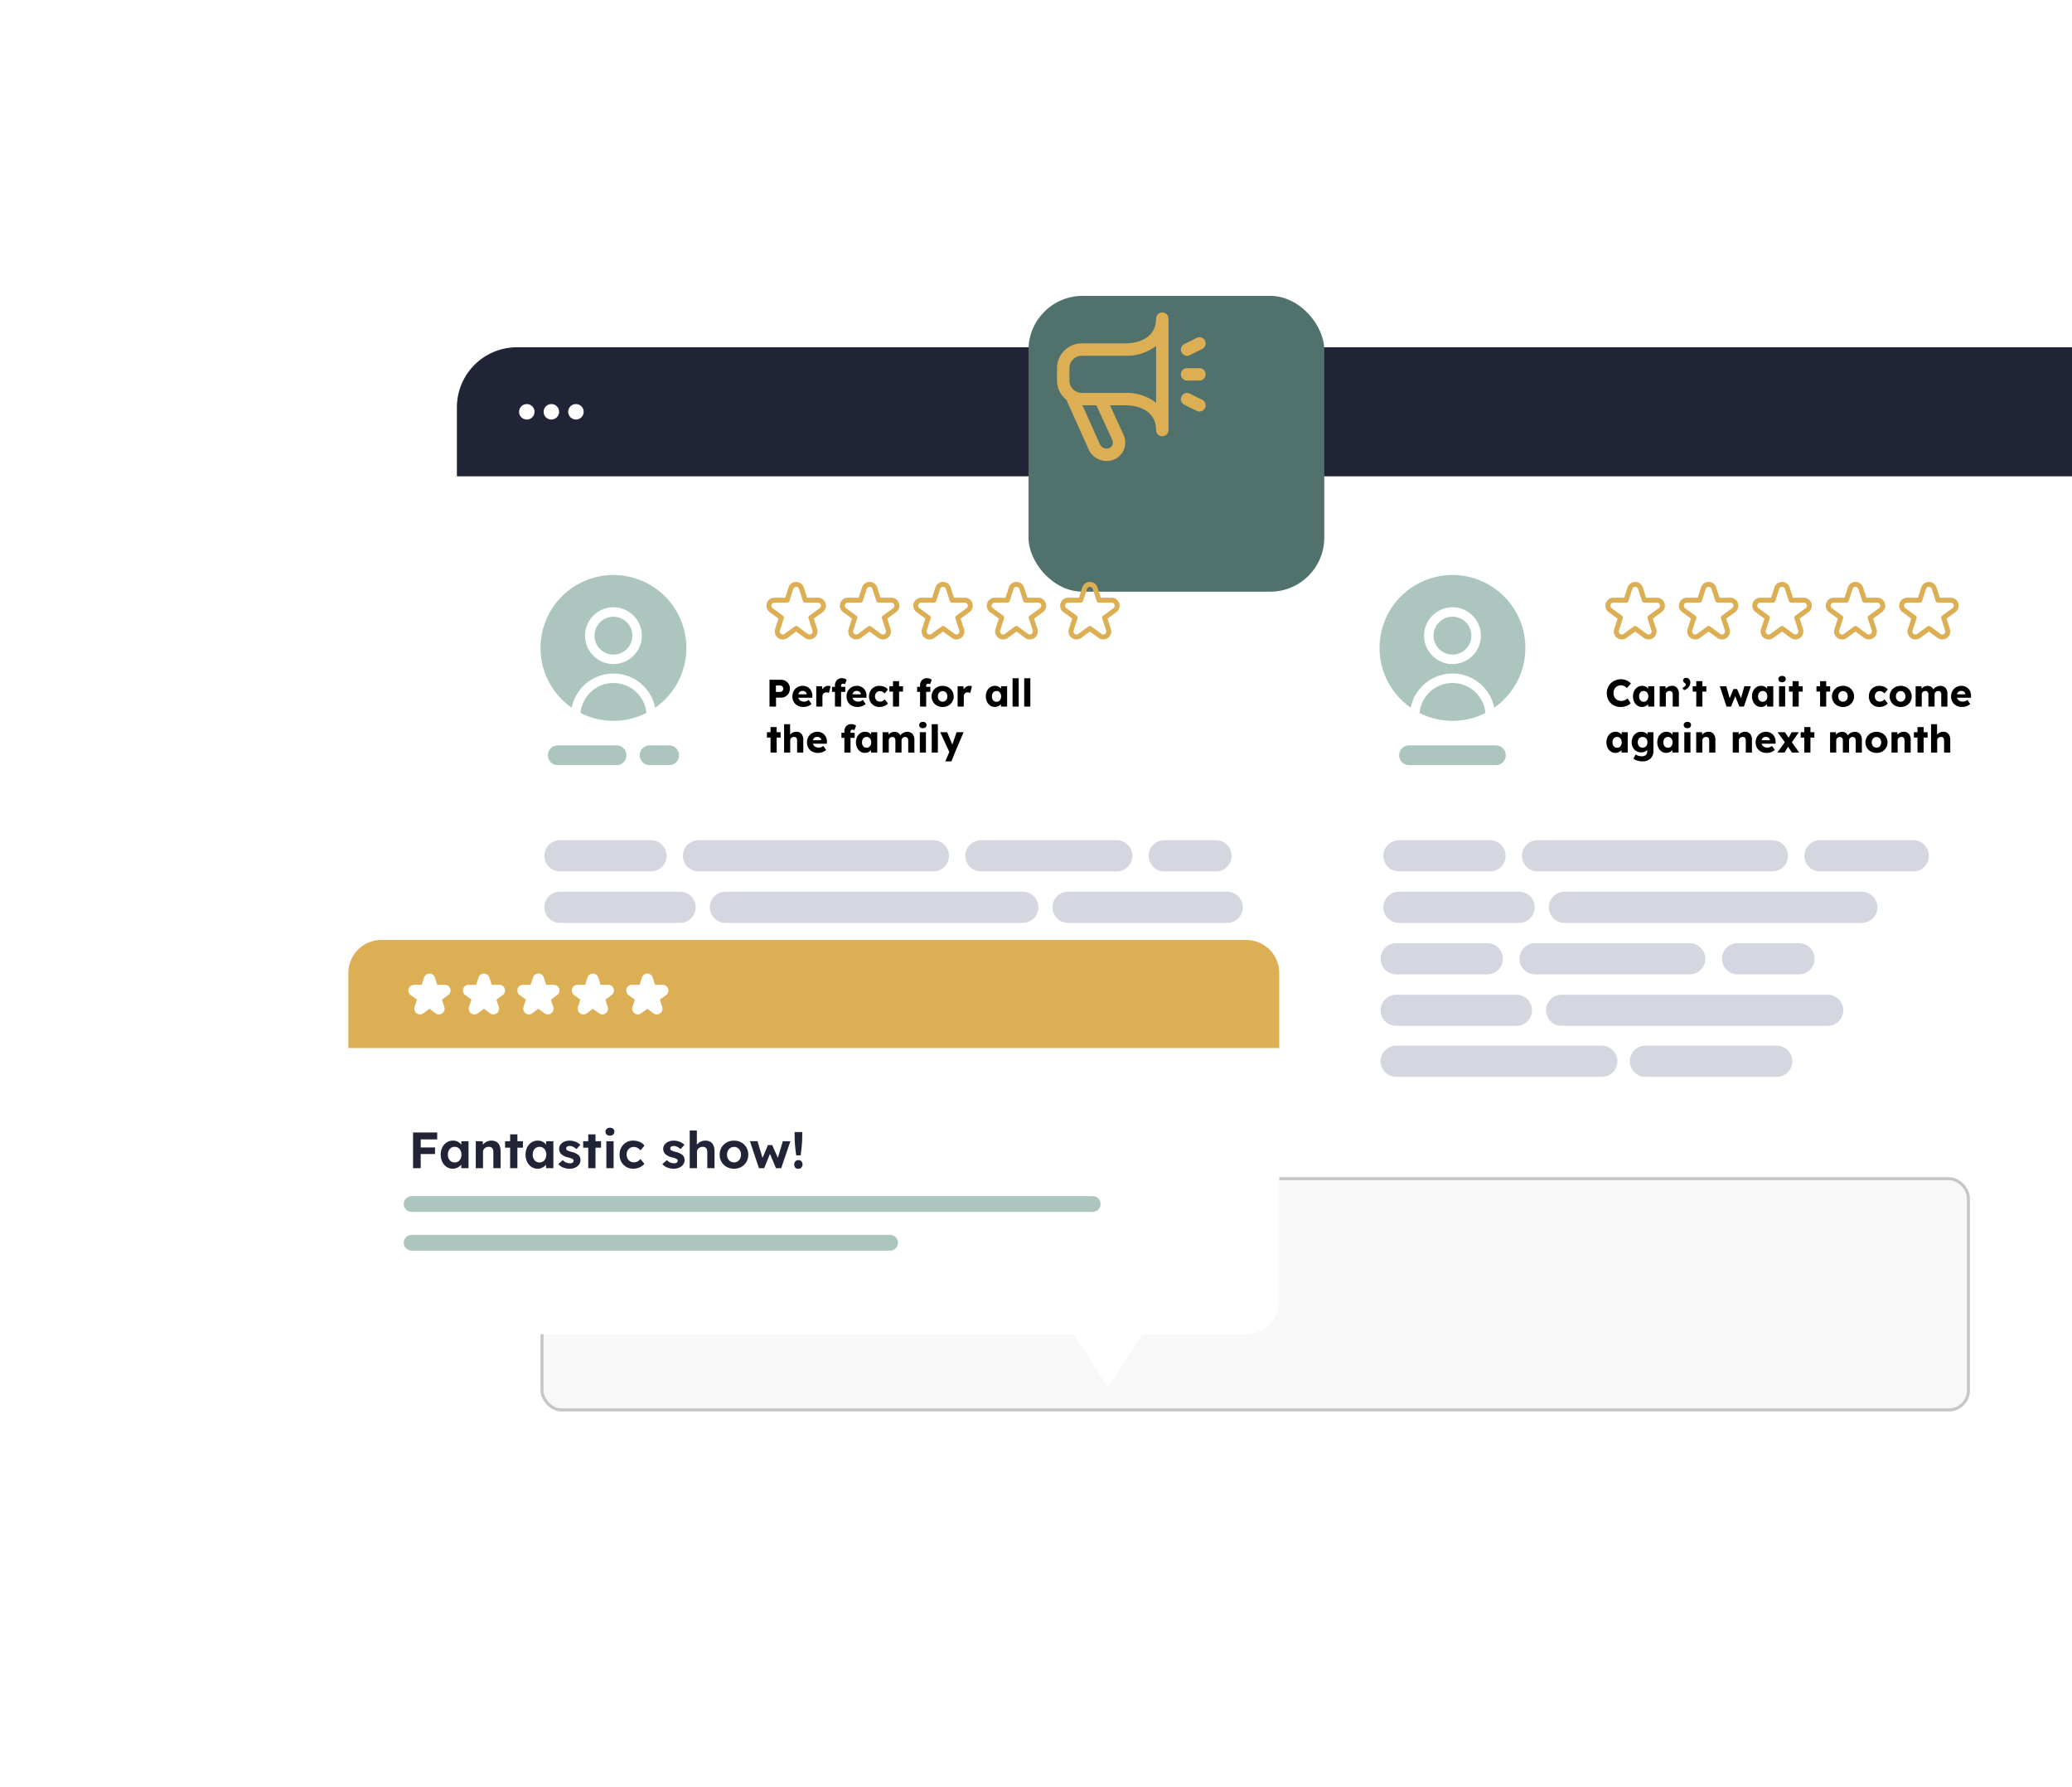 <svg xmlns="http://www.w3.org/2000/svg" xmlns:xlink="http://www.w3.org/1999/xlink" width="690" height="595" viewBox="0 0 690 595">
  <defs>
    <clipPath id="clip-path">
      <rect id="Rectangle_14725" data-name="Rectangle 14725" width="690" height="595" transform="translate(676 96)" fill="#fff"/>
    </clipPath>
    <filter id="Rectangle_972" x="127.15" y="90.639" width="672.416" height="468.031" filterUnits="userSpaceOnUse">
      <feOffset dx="20" dy="20" input="SourceAlpha"/>
      <feGaussianBlur stdDeviation="15" result="blur"/>
      <feFlood flood-opacity="0.098"/>
      <feComposite operator="in" in2="blur"/>
      <feComposite in="SourceGraphic"/>
    </filter>
    <filter id="Rectangle_943" x="297.5" y="53.527" width="188.5" height="188.5" filterUnits="userSpaceOnUse">
      <feOffset dx="15" dy="20" input="SourceAlpha"/>
      <feGaussianBlur stdDeviation="15" result="blur-2"/>
      <feFlood flood-opacity="0.161"/>
      <feComposite operator="in" in2="blur-2"/>
      <feComposite in="SourceGraphic"/>
    </filter>
    <clipPath id="clip-path-2">
      <rect id="Rectangle_14558" data-name="Rectangle 14558" width="49.495" height="49.483" fill="#ddaf54"/>
    </clipPath>
    <clipPath id="clip-path-3">
      <rect id="Rectangle_14575" data-name="Rectangle 14575" width="476.379" height="167.107" fill="none"/>
    </clipPath>
    <filter id="Union_6" x="93.5" y="296.5" width="355" height="188" filterUnits="userSpaceOnUse">
      <feOffset dy="6" input="SourceAlpha"/>
      <feGaussianBlur stdDeviation="7.5" result="blur-3"/>
      <feFlood flood-opacity="0.161"/>
      <feComposite operator="in" in2="blur-3"/>
      <feComposite in="SourceGraphic"/>
    </filter>
    <filter id="Path_115296" x="115.047" y="353.036" width="174.693" height="58.651" filterUnits="userSpaceOnUse">
      <feOffset dy="6" input="SourceAlpha"/>
      <feGaussianBlur stdDeviation="7.5" result="blur-4"/>
      <feFlood flood-opacity="0.161"/>
      <feComposite operator="in" in2="blur-4"/>
      <feComposite in="SourceGraphic"/>
    </filter>
    <clipPath id="clip-path-4">
      <rect id="Rectangle_14323" data-name="Rectangle 14323" width="237.606" height="23.144" fill="none"/>
    </clipPath>
    <clipPath id="clip-path-5">
      <rect id="Rectangle_14559" data-name="Rectangle 14559" width="14.038" height="13.592" fill="#fff"/>
    </clipPath>
  </defs>
  <g id="Mask_Group_2643" data-name="Mask Group 2643" transform="translate(-676 -96)" clip-path="url(#clip-path)">
    <g id="Group_3028" data-name="Group 3028" transform="translate(0 -6)">
      <g id="Group_1025" data-name="Group 1025" transform="translate(-2263.967 -230.627)">
        <g transform="matrix(1, 0, 0, 1, 2939.97, 332.63)" filter="url(#Rectangle_972)">
          <rect id="Rectangle_972-2" data-name="Rectangle 972" width="582.416" height="378.031" rx="20" transform="translate(152.15 115.64)" fill="#fff"/>
        </g>
        <g id="Group_969" data-name="Group 969" transform="translate(3092.117 448.266)">
          <path id="Rectangle_973" data-name="Rectangle 973" d="M20,0H562.416a20,20,0,0,1,20,20V42.976a0,0,0,0,1,0,0H0a0,0,0,0,1,0,0V20A20,20,0,0,1,20,0Z" transform="translate(0 0)" fill="#202436"/>
          <g id="Group_965" data-name="Group 965" transform="translate(556.155 13.329)">
            <circle id="Ellipse_275" data-name="Ellipse 275" cx="1.866" cy="1.866" r="1.866" transform="translate(0 9.547) rotate(-76.717)" fill="#fff"/>
            <circle id="Ellipse_276" data-name="Ellipse 276" cx="1.866" cy="1.866" r="1.866" transform="translate(0 3.632) rotate(-76.717)" fill="#fff"/>
            <circle id="Ellipse_277" data-name="Ellipse 277" cx="1.866" cy="1.866" r="1.866" transform="translate(0 15.462) rotate(-76.717)" fill="#fff"/>
          </g>
        </g>
        <g id="Group_1113" data-name="Group 1113" transform="translate(3134.861 466.648) rotate(90)">
          <circle id="Ellipse_275-2" data-name="Ellipse 275" cx="2.58" cy="2.58" r="2.58" transform="translate(0 13.202) rotate(-76.717)" fill="#fff"/>
          <circle id="Ellipse_276-2" data-name="Ellipse 276" cx="2.58" cy="2.58" r="2.58" transform="translate(0 5.022) rotate(-76.717)" fill="#fff"/>
          <circle id="Ellipse_277-2" data-name="Ellipse 277" cx="2.58" cy="2.58" r="2.58" transform="translate(0 21.382) rotate(-76.717)" fill="#fff"/>
        </g>
      </g>
      <g id="Group_2984" data-name="Group 2984" transform="translate(-45.023 -301.955)">
        <g id="Group_1027" data-name="Group 1027" transform="translate(448.523 -2978.799)">
          <g transform="matrix(1, 0, 0, 1, 272.5, 3382.75)" filter="url(#Rectangle_943)">
            <rect id="Rectangle_943-2" data-name="Rectangle 943" width="98.5" height="98.5" rx="18" transform="translate(327.5 78.53)" fill="#51716d"/>
          </g>
        </g>
        <g id="Group_2983" data-name="Group 2983" transform="translate(1073.026 507.99)">
          <g id="Group_2982" data-name="Group 2982" transform="translate(0 0)" clip-path="url(#clip-path-2)">
            <path id="Path_114490" data-name="Path 114490" d="M35.05,0a2.062,2.062,0,0,0-2.062,2.062c0,6.08-5.326,8.247-10.309,8.247H8.247A8.248,8.248,0,0,0,0,18.556V22.68A8.208,8.208,0,0,0,3.121,29.09l7.365,16.435a6.667,6.667,0,0,0,6.089,3.957,6.149,6.149,0,0,0,5.607-8.659l-4.536-9.9H22.68c4.983,0,10.309,2.167,10.309,8.247a2.062,2.062,0,0,0,4.124,0V2.062A2.062,2.062,0,0,0,35.05,0ZM18.427,42.512a2.026,2.026,0,0,1-1.852,2.847,2.542,2.542,0,0,1-2.323-1.514L8.464,30.927h4.647ZM32.988,30.1A15.921,15.921,0,0,0,22.68,26.8H8.247A4.124,4.124,0,0,1,4.124,22.68V18.556a4.124,4.124,0,0,1,4.124-4.124H22.68a15.926,15.926,0,0,0,10.309-3.288Zm16.287,1.757a2.062,2.062,0,0,1-2.765.924v0L42.387,30.72a2.062,2.062,0,1,1,1.843-3.69l4.124,2.062a2.06,2.06,0,0,1,.922,2.755ZM41.463,13.3a2.062,2.062,0,0,1,.922-2.767h0L46.51,8.474a2.062,2.062,0,0,1,1.843,3.69L44.23,14.226a2.063,2.063,0,0,1-2.767-.921v0m-.227,7.315A2.061,2.061,0,0,1,43.3,18.556h4.124a2.062,2.062,0,1,1,0,4.124H43.3a2.061,2.061,0,0,1-2.062-2.062" transform="translate(0 0.001)" fill="#ddaf54"/>
          </g>
        </g>
      </g>
      <g id="Group_2999" data-name="Group 2999" transform="translate(856.004 293.473)">
        <g id="Group_2998" data-name="Group 2998" clip-path="url(#clip-path-3)">
          <path id="Path_114494" data-name="Path 114494" d="M31.632,19.581a6.3,6.3,0,1,0,6.3,6.3,6.3,6.3,0,0,0-6.3-6.3" transform="translate(-7.351 -5.682)" fill="#acc6bf"/>
          <path id="Path_114495" data-name="Path 114495" d="M29.72,50.66a11.029,11.029,0,0,0-10.978,9.98,24.266,24.266,0,0,0,21.957,0A11.029,11.029,0,0,0,29.72,50.66" transform="translate(-5.439 -14.702)" fill="#acc6bf"/>
          <path id="Path_114496" data-name="Path 114496" d="M24.282,0a24.279,24.279,0,0,0-13.9,44.186,14.179,14.179,0,0,1,27.8,0A24.278,24.278,0,0,0,24.282,0m0,29.655A9.454,9.454,0,1,1,33.736,20.2a9.463,9.463,0,0,1-9.455,9.454" fill="#acc6bf"/>
          <path id="Path_114497" data-name="Path 114497" d="M125.664,10.329a2.625,2.625,0,0,0-2.532-1.838h-3.606l-1.1-3.414a2.664,2.664,0,0,0-5.074,0l-1.1,3.414h-3.607a2.664,2.664,0,0,0-1.568,4.815l2.935,2.146L108.9,18.909a2.665,2.665,0,0,0,4.115,2.967l2.873-2.115,2.875,2.113a2.664,2.664,0,0,0,4.113-2.965l-1.116-3.457,2.939-2.146a2.622,2.622,0,0,0,.96-2.977m-1.934,1.644-3.421,2.5a.825.825,0,0,0-.3.921l1.3,4.02a1.013,1.013,0,0,1-1.564,1.126l-3.364-2.476a.825.825,0,0,0-.977,0l-3.364,2.476a1.013,1.013,0,0,1-1.569-1.126l1.3-4.02a.825.825,0,0,0-.3-.921l-3.421-2.5a1.013,1.013,0,0,1,.6-1.83h4.211a.826.826,0,0,0,.786-.574l1.28-3.988a1.013,1.013,0,0,1,1.929,0l1.279,3.988a.826.826,0,0,0,.786.574h4.21a1.013,1.013,0,0,1,.6,1.83Z" transform="translate(-30.759 -0.936)" fill="#ddaf54"/>
          <path id="Path_114498" data-name="Path 114498" d="M160.113,10.329a2.625,2.625,0,0,0-2.532-1.838h-3.606l-1.1-3.414a2.664,2.664,0,0,0-5.074,0l-1.1,3.414H143.1a2.664,2.664,0,0,0-1.568,4.815l2.935,2.146-1.116,3.457a2.665,2.665,0,0,0,4.115,2.967l2.873-2.115,2.875,2.113a2.664,2.664,0,0,0,4.113-2.965l-1.116-3.457,2.939-2.146a2.622,2.622,0,0,0,.96-2.977m-1.934,1.644-3.421,2.5a.825.825,0,0,0-.3.921l1.3,4.02a1.013,1.013,0,0,1-1.564,1.126l-3.364-2.476a.825.825,0,0,0-.977,0l-3.364,2.476a1.013,1.013,0,0,1-1.569-1.126l1.3-4.02a.825.825,0,0,0-.3-.921l-3.421-2.5a1.013,1.013,0,0,1,.6-1.83h4.211a.826.826,0,0,0,.786-.574l1.28-3.988a1.013,1.013,0,0,1,1.929,0l1.279,3.988a.826.826,0,0,0,.786.574h4.21a1.013,1.013,0,0,1,.6,1.83Z" transform="translate(-40.757 -0.936)" fill="#ddaf54"/>
          <path id="Path_114499" data-name="Path 114499" d="M194.563,10.329a2.625,2.625,0,0,0-2.532-1.838h-3.606l-1.1-3.414a2.664,2.664,0,0,0-5.074,0l-1.1,3.414h-3.607a2.664,2.664,0,0,0-1.568,4.815l2.935,2.146L177.8,18.909a2.665,2.665,0,0,0,4.115,2.967l2.873-2.115,2.875,2.113a2.664,2.664,0,0,0,4.113-2.965l-1.116-3.457,2.939-2.146a2.622,2.622,0,0,0,.96-2.977m-1.934,1.644-3.421,2.5a.825.825,0,0,0-.3.921l1.3,4.02a1.013,1.013,0,0,1-1.564,1.126l-3.364-2.476a.825.825,0,0,0-.977,0l-3.364,2.476a1.013,1.013,0,0,1-1.569-1.126l1.3-4.02a.825.825,0,0,0-.3-.921l-3.421-2.5a1.013,1.013,0,0,1,.6-1.83h4.211a.826.826,0,0,0,.786-.574l1.28-3.988a1.013,1.013,0,0,1,1.929,0l1.279,3.988a.826.826,0,0,0,.786.574h4.21a1.013,1.013,0,0,1,.6,1.83Z" transform="translate(-50.754 -0.936)" fill="#ddaf54"/>
          <path id="Path_114500" data-name="Path 114500" d="M229.012,10.329a2.625,2.625,0,0,0-2.532-1.838h-3.606l-1.1-3.414a2.664,2.664,0,0,0-5.074,0l-1.1,3.414H212a2.664,2.664,0,0,0-1.568,4.815l2.935,2.146-1.116,3.457a2.665,2.665,0,0,0,4.115,2.967l2.873-2.115,2.875,2.113a2.664,2.664,0,0,0,4.113-2.965l-1.116-3.457,2.939-2.146a2.622,2.622,0,0,0,.96-2.977m-1.934,1.644-3.421,2.5a.825.825,0,0,0-.3.921l1.3,4.02a1.013,1.013,0,0,1-1.564,1.126l-3.364-2.476a.825.825,0,0,0-.977,0l-3.364,2.476a1.013,1.013,0,0,1-1.569-1.126l1.3-4.02a.825.825,0,0,0-.3-.921l-3.421-2.5a1.013,1.013,0,0,1,.6-1.83h4.211A.826.826,0,0,0,217,9.569l1.28-3.988a1.013,1.013,0,0,1,1.929,0l1.279,3.988a.826.826,0,0,0,.786.574h4.21a1.013,1.013,0,0,1,.6,1.83Z" transform="translate(-60.751 -0.936)" fill="#ddaf54"/>
          <path id="Path_114501" data-name="Path 114501" d="M263.462,10.329a2.625,2.625,0,0,0-2.532-1.838h-3.607l-1.1-3.414a2.664,2.664,0,0,0-5.074,0l-1.1,3.414h-3.607a2.664,2.664,0,0,0-1.568,4.815l2.935,2.146L246.7,18.909a2.665,2.665,0,0,0,4.115,2.967l2.873-2.115,2.875,2.113a2.664,2.664,0,0,0,4.113-2.965l-1.116-3.457,2.939-2.146a2.622,2.622,0,0,0,.96-2.977m-1.934,1.644-3.421,2.5a.825.825,0,0,0-.3.921l1.3,4.02a1.013,1.013,0,0,1-1.564,1.126l-3.364-2.476a.825.825,0,0,0-.977,0l-3.364,2.476a1.013,1.013,0,0,1-1.569-1.126l1.3-4.02a.825.825,0,0,0-.3-.921l-3.421-2.5a1.013,1.013,0,0,1,.6-1.83h4.211a.826.826,0,0,0,.786-.574l1.28-3.988a1.013,1.013,0,0,1,1.928,0l1.279,3.988a.827.827,0,0,0,.786.574h4.21a1.013,1.013,0,0,1,.6,1.83Z" transform="translate(-70.748 -0.936)" fill="#ddaf54"/>
          <path id="Path_114502" data-name="Path 114502" d="M107.425,58.079V49.152h3.851a2.96,2.96,0,0,1,1.5.383,2.793,2.793,0,0,1,1.053,1.046,2.935,2.935,0,0,1,.383,1.492,3.118,3.118,0,0,1-.383,1.55,2.85,2.85,0,0,1-1.053,1.077,2.887,2.887,0,0,1-1.5.4h-1.683v2.984Zm2.13-4.885h1.415a.971.971,0,0,0,.728-.306,1.081,1.081,0,0,0,.293-.778.985.985,0,0,0-1.021-1.046h-1.415Z" transform="translate(-31.175 -14.264)"/>
          <path id="Path_114503" data-name="Path 114503" d="M121.868,59.031a4.053,4.053,0,0,1-1.951-.446,3.217,3.217,0,0,1-1.288-1.237,3.51,3.51,0,0,1-.459-1.8,3.7,3.7,0,0,1,.446-1.842,3.306,3.306,0,0,1,1.224-1.257,3.426,3.426,0,0,1,1.772-.459,3.162,3.162,0,0,1,1.677.446,3.083,3.083,0,0,1,1.141,1.218,3.492,3.492,0,0,1,.383,1.753l-.013.549h-4.656a1.647,1.647,0,0,0,.664.943,2.189,2.189,0,0,0,1.276.344,2.158,2.158,0,0,0,.772-.128,2.9,2.9,0,0,0,.733-.433l.957,1.351a4.048,4.048,0,0,1-1.288.752,4.175,4.175,0,0,1-1.39.243m-.229-5.331a1.356,1.356,0,0,0-1.493,1.109h2.78V54.8a1.116,1.116,0,0,0-.395-.791,1.327,1.327,0,0,0-.893-.307" transform="translate(-34.293 -15.088)"/>
          <path id="Path_114504" data-name="Path 114504" d="M129.363,58.9V52.131H131.3l.038,1.033a2.769,2.769,0,0,1,.874-.848,2.116,2.116,0,0,1,1.129-.325,2.253,2.253,0,0,1,.427.038c.132.026.253.056.363.089l-.561,2.257a1.284,1.284,0,0,0-.377-.146,2.062,2.062,0,0,0-.49-.057,1.242,1.242,0,0,0-.925.37,1.323,1.323,0,0,0-.363.97V58.9Z" transform="translate(-37.541 -15.088)"/>
          <path id="Path_114505" data-name="Path 114505" d="M137.729,57.86v-4.9h-.982V51.279h.982v-.523a2.5,2.5,0,0,1,.287-1.2,2.177,2.177,0,0,1,.8-.849,2.283,2.283,0,0,1,1.2-.312,2.729,2.729,0,0,1,.893.141,2.418,2.418,0,0,1,.728.4l-.588,1.492a1.34,1.34,0,0,0-.6-.191c-.451,0-.676.234-.676.7v.344h1.39v1.684h-1.39v4.9Z" transform="translate(-39.684 -14.045)"/>
          <path id="Path_114506" data-name="Path 114506" d="M147.273,59.031a4.053,4.053,0,0,1-1.951-.446,3.217,3.217,0,0,1-1.288-1.237,3.51,3.51,0,0,1-.459-1.8,3.7,3.7,0,0,1,.446-1.842,3.306,3.306,0,0,1,1.224-1.257,3.426,3.426,0,0,1,1.772-.459,3.162,3.162,0,0,1,1.677.446,3.083,3.083,0,0,1,1.141,1.218,3.492,3.492,0,0,1,.383,1.753l-.013.549h-4.656a1.647,1.647,0,0,0,.664.943,2.189,2.189,0,0,0,1.276.344,2.158,2.158,0,0,0,.772-.128,2.9,2.9,0,0,0,.733-.433l.957,1.351a4.048,4.048,0,0,1-1.288.752,4.176,4.176,0,0,1-1.391.243m-.229-5.331a1.356,1.356,0,0,0-1.493,1.109h2.78V54.8a1.116,1.116,0,0,0-.395-.791,1.327,1.327,0,0,0-.893-.307" transform="translate(-41.665 -15.088)"/>
          <path id="Path_114507" data-name="Path 114507" d="M157.547,59.03a3.4,3.4,0,0,1-1.76-.459,3.359,3.359,0,0,1-1.231-1.257,3.821,3.821,0,0,1,0-3.609,3.352,3.352,0,0,1,1.231-1.256,3.4,3.4,0,0,1,1.76-.459,4.247,4.247,0,0,1,1.664.319,2.929,2.929,0,0,1,1.205.893l-1.11,1.326a2.139,2.139,0,0,0-.669-.542,1.87,1.87,0,0,0-.9-.224,1.535,1.535,0,0,0-1.18.491,1.784,1.784,0,0,0-.452,1.256,1.76,1.76,0,0,0,.459,1.237,1.528,1.528,0,0,0,1.174.5,1.947,1.947,0,0,0,.873-.191,2.177,2.177,0,0,0,.695-.549l1.1,1.339a2.907,2.907,0,0,1-1.2.867,4.285,4.285,0,0,1-1.652.319" transform="translate(-44.721 -15.087)"/>
          <path id="Path_114508" data-name="Path 114508" d="M164.862,58.261V53.275h-1.2V51.489h1.2V49.781H166.9v1.708h1.314v1.786H166.9v4.986Z" transform="translate(-47.495 -14.446)"/>
          <path id="Path_114509" data-name="Path 114509" d="M177.653,57.86v-4.9h-.982V51.279h.982v-.523a2.5,2.5,0,0,1,.287-1.2,2.177,2.177,0,0,1,.8-.849,2.283,2.283,0,0,1,1.2-.312,2.73,2.73,0,0,1,.893.141,2.418,2.418,0,0,1,.728.4l-.588,1.492a1.34,1.34,0,0,0-.6-.191c-.451,0-.676.234-.676.7v.344h1.39v1.684h-1.39v4.9Z" transform="translate(-51.27 -14.045)"/>
          <path id="Path_114510" data-name="Path 114510" d="M187.16,59.03a3.837,3.837,0,0,1-1.881-.452,3.4,3.4,0,0,1-1.3-1.25,3.5,3.5,0,0,1,1.3-4.878,4.061,4.061,0,0,1,3.749,0,3.477,3.477,0,0,1,1.3,1.25,3.5,3.5,0,0,1-1.3,4.878,3.812,3.812,0,0,1-1.868.452m0-1.76a1.457,1.457,0,0,0,1.135-.5,1.769,1.769,0,0,0,.434-1.262,1.787,1.787,0,0,0-.434-1.276,1.545,1.545,0,0,0-2.276.006,1.784,1.784,0,0,0-.44,1.27,1.757,1.757,0,0,0,.44,1.262,1.476,1.476,0,0,0,1.141.5" transform="translate(-53.252 -15.088)"/>
          <path id="Path_114511" data-name="Path 114511" d="M195.68,58.9V52.131h1.938l.038,1.033a2.768,2.768,0,0,1,.874-.848,2.116,2.116,0,0,1,1.129-.325,2.253,2.253,0,0,1,.427.038c.132.026.253.056.363.089l-.561,2.257a1.284,1.284,0,0,0-.377-.146,2.062,2.062,0,0,0-.49-.057,1.242,1.242,0,0,0-.925.37,1.323,1.323,0,0,0-.363.97V58.9Z" transform="translate(-56.786 -15.088)"/>
          <path id="Path_114512" data-name="Path 114512" d="M211.9,59.018a2.655,2.655,0,0,1-1.524-.454,3.171,3.171,0,0,1-1.064-1.25,4.352,4.352,0,0,1,0-3.628,3.146,3.146,0,0,1,1.077-1.244,2.785,2.785,0,0,1,1.575-.453,2.491,2.491,0,0,1,1.173.268,2.589,2.589,0,0,1,.842.689v-.816h2.028V58.9h-2.066v-.817a2.522,2.522,0,0,1-.873.676,2.651,2.651,0,0,1-1.168.256m.561-1.722a1.413,1.413,0,0,0,1.122-.485,1.912,1.912,0,0,0,.421-1.3,1.936,1.936,0,0,0-.421-1.307,1.4,1.4,0,0,0-1.122-.491,1.374,1.374,0,0,0-1.1.491,1.963,1.963,0,0,0-.414,1.307,1.938,1.938,0,0,0,.414,1.3,1.382,1.382,0,0,0,1.1.485" transform="translate(-60.629 -15.087)"/>
          <rect id="Rectangle_14572" data-name="Rectangle 14572" width="2.04" height="9.438" transform="translate(157.194 34.378)"/>
          <rect id="Rectangle_14573" data-name="Rectangle 14573" width="2.04" height="9.438" transform="translate(161.071 34.378)"/>
          <path id="Path_114513" data-name="Path 114513" d="M107.42,79.822V74.836h-1.2V73.05h1.2V71.341h2.041V73.05h1.314v1.786h-1.314v4.986Z" transform="translate(-30.825 -20.703)"/>
          <path id="Path_114514" data-name="Path 114514" d="M114.271,79.431V69.993h2v3.456a2.615,2.615,0,0,1,.9-.676,2.654,2.654,0,0,1,1.141-.255,2.169,2.169,0,0,1,1.747.7,3.078,3.078,0,0,1,.6,2.053v4.157h-2.053V75.439q0-1.236-1.046-1.2a1.274,1.274,0,0,0-.893.325,1.05,1.05,0,0,0-.357.809v4.056Z" transform="translate(-33.161 -20.312)"/>
          <path id="Path_114515" data-name="Path 114515" d="M128.714,80.591a4.053,4.053,0,0,1-1.951-.446,3.217,3.217,0,0,1-1.288-1.237,3.51,3.51,0,0,1-.459-1.8,3.7,3.7,0,0,1,.446-1.842,3.306,3.306,0,0,1,1.224-1.257,3.426,3.426,0,0,1,1.772-.459,3.162,3.162,0,0,1,1.677.446,3.083,3.083,0,0,1,1.141,1.218,3.492,3.492,0,0,1,.383,1.753l-.013.549h-4.656a1.647,1.647,0,0,0,.664.943,2.189,2.189,0,0,0,1.276.344,2.158,2.158,0,0,0,.772-.128,2.9,2.9,0,0,0,.733-.433l.957,1.351a4.048,4.048,0,0,1-1.288.752,4.175,4.175,0,0,1-1.39.243m-.229-5.331a1.356,1.356,0,0,0-1.493,1.109h2.78v-.012a1.116,1.116,0,0,0-.395-.791,1.327,1.327,0,0,0-.893-.307" transform="translate(-36.28 -21.344)"/>
          <path id="Path_114516" data-name="Path 114516" d="M142.15,79.42v-4.9h-.982V72.84h.982v-.523a2.5,2.5,0,0,1,.287-1.2,2.177,2.177,0,0,1,.8-.849,2.283,2.283,0,0,1,1.2-.312,2.73,2.73,0,0,1,.893.141,2.418,2.418,0,0,1,.728.4l-.588,1.492a1.341,1.341,0,0,0-.6-.191c-.451,0-.676.234-.676.7v.344h1.39v1.684H144.2v4.9Z" transform="translate(-40.967 -20.302)"/>
          <path id="Path_114517" data-name="Path 114517" d="M150.961,80.579a2.655,2.655,0,0,1-1.524-.454,3.171,3.171,0,0,1-1.064-1.25,4.352,4.352,0,0,1,0-3.628A3.146,3.146,0,0,1,149.45,74a2.785,2.785,0,0,1,1.575-.453,2.491,2.491,0,0,1,1.173.268,2.588,2.588,0,0,1,.842.689v-.816h2.028v6.772H153v-.817a2.521,2.521,0,0,1-.873.676,2.651,2.651,0,0,1-1.168.256m.561-1.722a1.413,1.413,0,0,0,1.122-.485,1.912,1.912,0,0,0,.421-1.3,1.937,1.937,0,0,0-.421-1.307,1.4,1.4,0,0,0-1.122-.491,1.374,1.374,0,0,0-1.1.491A1.963,1.963,0,0,0,150,77.071a1.938,1.938,0,0,0,.414,1.3,1.382,1.382,0,0,0,1.1.485" transform="translate(-42.943 -21.344)"/>
          <path id="Path_114518" data-name="Path 114518" d="M160.483,80.468V73.7h1.938l.039.816a2.343,2.343,0,0,1,.886-.7,2.574,2.574,0,0,1,1.078-.243,2.4,2.4,0,0,1,1.167.275,1.88,1.88,0,0,1,.8.925,2.434,2.434,0,0,1,1-.88,2.827,2.827,0,0,1,1.256-.319,2.267,2.267,0,0,1,1.811.708,3.069,3.069,0,0,1,.612,2.061v4.132h-2.053V76.5q0-1.212-1.008-1.212a1.194,1.194,0,0,0-.874.332,1.1,1.1,0,0,0-.338.816v4.03h-2.053V76.49a1.342,1.342,0,0,0-.261-.893.912.912,0,0,0-.733-.307,1.209,1.209,0,0,0-.874.325,1.081,1.081,0,0,0-.338.811v4.042Z" transform="translate(-46.572 -21.349)"/>
          <path id="Path_114519" data-name="Path 114519" d="M178.884,71a1.347,1.347,0,0,1-.9-.274,1.07,1.07,0,0,1,0-1.537,1.289,1.289,0,0,1,.9-.293,1.334,1.334,0,0,1,.893.273.965.965,0,0,1,.319.772.98.98,0,0,1-.326.765,1.267,1.267,0,0,1-.886.294m-1.02,1.339H179.9v6.772h-2.041Z" transform="translate(-51.557 -19.994)"/>
          <rect id="Rectangle_14574" data-name="Rectangle 14574" width="2.04" height="9.438" transform="translate(130.273 49.681)"/>
          <path id="Path_114520" data-name="Path 114520" d="M189.219,83.454l1.326-3.112-3.023-6.593h2.309l1.429,3.406a6.921,6.921,0,0,1,.268.74q.05-.128.1-.275c.033-.1.067-.193.1-.287l1.251-3.584h2.32L192.42,80.52l-1.175,2.934Z" transform="translate(-54.419 -21.402)"/>
          <path id="Path_114521" data-name="Path 114521" d="M26.316,86.509H6.745a3.293,3.293,0,0,1,0-6.587H26.316a3.293,3.293,0,0,1,0,6.587" transform="translate(-1.002 -23.193)" fill="#acc6bf"/>
          <path id="Path_114522" data-name="Path 114522" d="M56.326,86.509H49.834a3.293,3.293,0,0,1,0-6.587h6.492a3.293,3.293,0,0,1,0,6.587" transform="translate(-13.506 -23.193)" fill="#acc6bf"/>
          <path id="Path_114523" data-name="Path 114523" d="M37.31,134.8H6.973a5.187,5.187,0,1,1,0-10.374H37.31a5.187,5.187,0,1,1,0,10.374" transform="translate(-0.518 -36.107)" fill="#d5d7e0"/>
          <path id="Path_114524" data-name="Path 114524" d="M150.212,134.8H72a5.187,5.187,0,1,1,0-10.374h78.212a5.187,5.187,0,1,1,0,10.374" transform="translate(-19.389 -36.107)" fill="#d5d7e0"/>
          <path id="Path_114525" data-name="Path 114525" d="M249.722,134.8H204.477a5.187,5.187,0,1,1,0-10.374h45.245a5.187,5.187,0,1,1,0,10.374" transform="translate(-57.834 -36.107)" fill="#d5d7e0"/>
          <path id="Path_114526" data-name="Path 114526" d="M307.741,134.8H290.508a5.187,5.187,0,1,1,0-10.374h17.233a5.187,5.187,0,1,1,0,10.374" transform="translate(-82.8 -36.107)" fill="#d5d7e0"/>
          <path id="Path_114527" data-name="Path 114527" d="M47.006,158.955H6.972a5.187,5.187,0,1,1,0-10.374H47.006a5.187,5.187,0,1,1,0,10.374" transform="translate(-0.518 -43.118)" fill="#d5d7e0"/>
          <path id="Path_114528" data-name="Path 114528" d="M183.646,158.955H84.617a5.187,5.187,0,0,1,0-10.374h99.03a5.187,5.187,0,1,1,0,10.374" transform="translate(-23.051 -43.118)" fill="#d5d7e0"/>
          <path id="Path_114529" data-name="Path 114529" d="M298.387,158.955h-53.01a5.187,5.187,0,1,1,0-10.374h53.01a5.187,5.187,0,1,1,0,10.374" transform="translate(-69.703 -43.118)" fill="#d5d7e0"/>
          <path id="Path_114530" data-name="Path 114530" d="M36.023,183.113H5.686a5.187,5.187,0,1,1,0-10.374H36.023a5.187,5.187,0,1,1,0,10.374" transform="translate(-0.145 -50.129)" fill="#d5d7e0"/>
          <path id="Path_114531" data-name="Path 114531" d="M122.358,183.113H70.839a5.187,5.187,0,1,1,0-10.374h51.519a5.187,5.187,0,1,1,0,10.374" transform="translate(-19.052 -50.129)" fill="#d5d7e0"/>
          <path id="Path_114532" data-name="Path 114532" d="M278.051,183.113H217.084a5.187,5.187,0,1,1,0-10.374h60.967a5.187,5.187,0,1,1,0,10.374" transform="translate(-61.492 -50.129)" fill="#d5d7e0"/>
          <path id="Path_114533" data-name="Path 114533" d="M45.719,207.272H5.685a5.187,5.187,0,1,1,0-10.374H45.719a5.187,5.187,0,1,1,0,10.374" transform="translate(-0.145 -57.14)" fill="#d5d7e0"/>
          <path id="Path_114534" data-name="Path 114534" d="M146.939,207.272H83.33a5.187,5.187,0,0,1,0-10.374h63.609a5.187,5.187,0,1,1,0,10.374" transform="translate(-22.677 -57.14)" fill="#d5d7e0"/>
          <path id="Path_114535" data-name="Path 114535" d="M277.78,207.272H194.1a5.187,5.187,0,1,1,0-10.374H277.78a5.187,5.187,0,1,1,0,10.374" transform="translate(-54.823 -57.14)" fill="#d5d7e0"/>
          <path id="Path_114536" data-name="Path 114536" d="M186.3,183.113H165.834a5.187,5.187,0,1,1,0-10.374H186.3a5.187,5.187,0,1,1,0,10.374" transform="translate(-46.62 -50.129)" fill="#d5d7e0"/>
          <path id="Path_114537" data-name="Path 114537" d="M106.039,231.187H5.686a5.187,5.187,0,1,1,0-10.374H106.039a5.187,5.187,0,1,1,0,10.374" transform="translate(-0.145 -64.08)" fill="#d5d7e0"/>
          <path id="Path_114538" data-name="Path 114538" d="M425.273,19.581a6.3,6.3,0,1,0,6.3,6.3,6.3,6.3,0,0,0-6.3-6.3" transform="translate(-121.585 -5.682)" fill="#acc6bf"/>
          <path id="Path_114539" data-name="Path 114539" d="M423.361,50.66a11.029,11.029,0,0,0-10.978,9.98,24.265,24.265,0,0,0,21.957,0,11.029,11.029,0,0,0-10.978-9.98" transform="translate(-119.673 -14.702)" fill="#acc6bf"/>
          <path id="Path_114540" data-name="Path 114540" d="M417.922,0a24.278,24.278,0,0,0-13.9,44.186,14.179,14.179,0,0,1,27.8,0A24.278,24.278,0,0,0,417.922,0m0,29.655a9.454,9.454,0,1,1,9.455-9.454,9.463,9.463,0,0,1-9.455,9.454" transform="translate(-114.234)" fill="#acc6bf"/>
          <path id="Path_114541" data-name="Path 114541" d="M519.3,10.329a2.625,2.625,0,0,0-2.532-1.838h-3.607l-1.1-3.414a2.664,2.664,0,0,0-5.074,0l-1.1,3.414h-3.607a2.664,2.664,0,0,0-1.568,4.815l2.935,2.146-1.116,3.457a2.665,2.665,0,0,0,4.115,2.967l2.873-2.115,2.875,2.113a2.664,2.664,0,0,0,4.113-2.965l-1.116-3.457,2.939-2.146a2.622,2.622,0,0,0,.96-2.977m-1.934,1.644-3.421,2.5a.826.826,0,0,0-.3.921l1.3,4.02a1.013,1.013,0,0,1-1.564,1.126l-3.364-2.476a.825.825,0,0,0-.977,0l-3.364,2.476a1.013,1.013,0,0,1-1.569-1.126l1.3-4.02a.825.825,0,0,0-.3-.921l-3.421-2.5a1.013,1.013,0,0,1,.6-1.83H506.5a.825.825,0,0,0,.786-.574l1.28-3.988a1.013,1.013,0,0,1,1.929,0l1.279,3.988a.826.826,0,0,0,.786.574h4.21a1.013,1.013,0,0,1,.6,1.83Z" transform="translate(-144.994 -0.936)" fill="#ddaf54"/>
          <path id="Path_114542" data-name="Path 114542" d="M553.754,10.329a2.625,2.625,0,0,0-2.532-1.838h-3.606l-1.1-3.414a2.664,2.664,0,0,0-5.074,0l-1.1,3.414h-3.607a2.664,2.664,0,0,0-1.568,4.815l2.935,2.146-1.116,3.457a2.665,2.665,0,0,0,4.115,2.967l2.873-2.115,2.875,2.113a2.664,2.664,0,0,0,4.113-2.965l-1.116-3.457,2.939-2.146a2.622,2.622,0,0,0,.96-2.977m-1.934,1.644-3.421,2.5a.825.825,0,0,0-.3.921l1.3,4.02a1.013,1.013,0,0,1-1.564,1.126l-3.364-2.476a.825.825,0,0,0-.977,0l-3.364,2.476a1.013,1.013,0,0,1-1.569-1.126l1.3-4.02a.825.825,0,0,0-.3-.921l-3.421-2.5a1.013,1.013,0,0,1,.6-1.83h4.211a.826.826,0,0,0,.786-.574l1.28-3.988a1.013,1.013,0,0,1,1.929,0l1.279,3.988a.827.827,0,0,0,.786.574h4.21a1.013,1.013,0,0,1,.6,1.83Z" transform="translate(-154.991 -0.936)" fill="#ddaf54"/>
          <path id="Path_114543" data-name="Path 114543" d="M588.2,10.329a2.625,2.625,0,0,0-2.532-1.838h-3.606l-1.1-3.414a2.664,2.664,0,0,0-5.074,0l-1.1,3.414h-3.607a2.664,2.664,0,0,0-1.568,4.815l2.935,2.146-1.116,3.457a2.665,2.665,0,0,0,4.115,2.967l2.873-2.115,2.875,2.113a2.664,2.664,0,0,0,4.113-2.965L584.3,15.452l2.939-2.146a2.622,2.622,0,0,0,.96-2.977m-1.934,1.644-3.421,2.5a.825.825,0,0,0-.3.921l1.3,4.02a1.013,1.013,0,0,1-1.564,1.126l-3.364-2.476a.825.825,0,0,0-.977,0l-3.364,2.476a1.013,1.013,0,0,1-1.569-1.126l1.3-4.02a.825.825,0,0,0-.3-.921l-3.421-2.5a1.013,1.013,0,0,1,.6-1.83H575.4a.826.826,0,0,0,.786-.574l1.28-3.988a1.013,1.013,0,0,1,1.929,0l1.28,3.988a.826.826,0,0,0,.786.574h4.21a1.013,1.013,0,0,1,.6,1.83Z" transform="translate(-164.988 -0.936)" fill="#ddaf54"/>
          <path id="Path_114544" data-name="Path 114544" d="M622.653,10.329a2.625,2.625,0,0,0-2.532-1.838h-3.606l-1.1-3.414a2.664,2.664,0,0,0-5.074,0l-1.1,3.414h-3.607a2.664,2.664,0,0,0-1.568,4.815l2.935,2.146-1.116,3.457a2.665,2.665,0,0,0,4.115,2.967l2.873-2.115,2.875,2.113a2.664,2.664,0,0,0,4.113-2.965l-1.116-3.457,2.939-2.146a2.622,2.622,0,0,0,.96-2.977m-1.934,1.644-3.421,2.5a.825.825,0,0,0-.3.921l1.3,4.02a1.013,1.013,0,0,1-1.564,1.126l-3.364-2.476a.825.825,0,0,0-.977,0l-3.365,2.476a1.013,1.013,0,0,1-1.569-1.126l1.3-4.02a.825.825,0,0,0-.3-.921l-3.421-2.5a1.013,1.013,0,0,1,.6-1.83h4.211a.826.826,0,0,0,.786-.574l1.28-3.988a1.013,1.013,0,0,1,1.929,0l1.28,3.988a.826.826,0,0,0,.786.574h4.21a1.013,1.013,0,0,1,.6,1.83Z" transform="translate(-174.986 -0.936)" fill="#ddaf54"/>
          <path id="Path_114545" data-name="Path 114545" d="M657.1,10.329a2.625,2.625,0,0,0-2.532-1.838h-3.606l-1.1-3.414a2.664,2.664,0,0,0-5.074,0l-1.1,3.414h-3.607a2.664,2.664,0,0,0-1.568,4.815l2.935,2.146-1.116,3.457a2.665,2.665,0,0,0,4.115,2.967l2.873-2.115,2.875,2.113a2.664,2.664,0,0,0,4.113-2.965L653.2,15.452l2.939-2.146a2.622,2.622,0,0,0,.96-2.977m-1.934,1.644-3.421,2.5a.825.825,0,0,0-.3.921l1.3,4.02a1.013,1.013,0,0,1-1.564,1.126l-3.364-2.476a.825.825,0,0,0-.977,0l-3.364,2.476a1.013,1.013,0,0,1-1.569-1.126l1.3-4.02a.825.825,0,0,0-.3-.921l-3.421-2.5a1.013,1.013,0,0,1,.6-1.83H644.3a.826.826,0,0,0,.786-.574l1.28-3.988a1.013,1.013,0,0,1,1.929,0l1.279,3.988a.827.827,0,0,0,.786.574h4.21a1.013,1.013,0,0,1,.6,1.83Z" transform="translate(-184.983 -0.936)" fill="#ddaf54"/>
          <path id="Path_114546" data-name="Path 114546" d="M504.887,58.133a4.767,4.767,0,0,1-2.4-.593,4.286,4.286,0,0,1-1.639-1.633,4.761,4.761,0,0,1-.593-2.4,4.669,4.669,0,0,1,.356-1.836,4.417,4.417,0,0,1,1-1.461,4.557,4.557,0,0,1,1.5-.962,4.981,4.981,0,0,1,1.869-.345,4.686,4.686,0,0,1,1.843.376,3.857,3.857,0,0,1,1.46,1.053l-1.327,1.518a3.069,3.069,0,0,0-.886-.682,2.4,2.4,0,0,0-1.1-.249,2.488,2.488,0,0,0-1.249.319,2.342,2.342,0,0,0-.893.906,2.772,2.772,0,0,0-.331,1.39,2.711,2.711,0,0,0,.331,1.371,2.286,2.286,0,0,0,.931.9,2.915,2.915,0,0,0,1.391.319,2.611,2.611,0,0,0,1.135-.248,2.906,2.906,0,0,0,.88-.631L508.2,56.9a2.978,2.978,0,0,1-.848.637,5.085,5.085,0,0,1-1.174.44,5.355,5.355,0,0,1-1.294.16" transform="translate(-145.175 -14.19)"/>
          <path id="Path_114547" data-name="Path 114547" d="M515.53,59.018a2.654,2.654,0,0,1-1.524-.454,3.17,3.17,0,0,1-1.064-1.25,4.352,4.352,0,0,1,0-3.628,3.146,3.146,0,0,1,1.077-1.244,2.785,2.785,0,0,1,1.575-.453,2.491,2.491,0,0,1,1.173.268,2.589,2.589,0,0,1,.842.689v-.816h2.028V58.9h-2.066v-.817a2.522,2.522,0,0,1-.873.676,2.651,2.651,0,0,1-1.168.256m.561-1.722a1.413,1.413,0,0,0,1.122-.485,1.912,1.912,0,0,0,.421-1.3,1.936,1.936,0,0,0-.421-1.307,1.4,1.4,0,0,0-1.122-.491,1.374,1.374,0,0,0-1.1.491,1.963,1.963,0,0,0-.414,1.307,1.938,1.938,0,0,0,.414,1.3,1.382,1.382,0,0,0,1.1.485" transform="translate(-148.741 -15.087)"/>
          <path id="Path_114548" data-name="Path 114548" d="M525.07,58.9V52.131h1.939l.038.816a2.757,2.757,0,0,1,.906-.689,2.616,2.616,0,0,1,1.161-.268,2.169,2.169,0,0,1,1.747.7,3.078,3.078,0,0,1,.6,2.053V58.9h-2.053V54.911q0-1.236-1.046-1.2a1.274,1.274,0,0,0-.893.325,1.05,1.05,0,0,0-.357.809V58.9Z" transform="translate(-152.375 -15.088)"/>
          <path id="Path_114549" data-name="Path 114549" d="M536.257,52.347l-.587-.714a2.648,2.648,0,0,0,.861-.561.914.914,0,0,0,.325-.574q0-.28-.383-.523a1.434,1.434,0,0,1-.408-.421.891.891,0,0,1-.115-.446.756.756,0,0,1,.287-.625,1.155,1.155,0,0,1,.745-.23,1.255,1.255,0,0,1,.97.441,1.661,1.661,0,0,1,.395,1.154,2.2,2.2,0,0,1-.273,1.046,3.01,3.01,0,0,1-.747.9,2.869,2.869,0,0,1-1.071.554" transform="translate(-155.451 -14.003)"/>
          <path id="Path_114550" data-name="Path 114550" d="M541.739,58.261V53.275h-1.2V51.489h1.2V49.781h2.041v1.708h1.314v1.786h-1.314v4.986Z" transform="translate(-156.865 -14.446)"/>
          <path id="Path_114551" data-name="Path 114551" d="M555.51,58.96l-2.232-6.772h2.156l1.135,3.979,1.25-3.048h1.2l1.3,3.035,1.135-3.966h2.156L561.3,58.96h-1.506l-1.39-3.43-1.39,3.43Z" transform="translate(-160.561 -15.145)"/>
          <path id="Path_114552" data-name="Path 114552" d="M571.355,59.018a2.655,2.655,0,0,1-1.524-.454,3.171,3.171,0,0,1-1.064-1.25,4.351,4.351,0,0,1,0-3.628,3.145,3.145,0,0,1,1.077-1.244,2.785,2.785,0,0,1,1.575-.453,2.491,2.491,0,0,1,1.173.268,2.588,2.588,0,0,1,.842.689v-.816h2.028V58.9H573.4v-.817a2.521,2.521,0,0,1-.873.676,2.651,2.651,0,0,1-1.168.256m.561-1.722a1.413,1.413,0,0,0,1.122-.485,1.912,1.912,0,0,0,.421-1.3,1.936,1.936,0,0,0-.421-1.307,1.4,1.4,0,0,0-1.122-.491,1.374,1.374,0,0,0-1.1.491,1.963,1.963,0,0,0-.414,1.307,1.938,1.938,0,0,0,.414,1.3,1.382,1.382,0,0,0,1.1.485" transform="translate(-164.941 -15.087)"/>
          <path id="Path_114553" data-name="Path 114553" d="M581.993,49.441a1.349,1.349,0,0,1-.9-.274,1.07,1.07,0,0,1,0-1.537,1.294,1.294,0,0,1,.9-.293,1.326,1.326,0,0,1,.892.274.965.965,0,0,1,.319.772.983.983,0,0,1-.326.765,1.272,1.272,0,0,1-.886.293m-1.021,1.339h2.041v6.772h-2.041Z" transform="translate(-168.539 -13.737)"/>
          <path id="Path_114554" data-name="Path 114554" d="M586.926,58.261V53.275h-1.2V51.489h1.2V49.781h2.041v1.708h1.314v1.786h-1.314v4.986Z" transform="translate(-169.978 -14.446)"/>
          <path id="Path_114555" data-name="Path 114555" d="M599.827,58.261V53.275h-1.2V51.489h1.2V49.781h2.041v1.708h1.314v1.786h-1.314v4.986Z" transform="translate(-173.722 -14.446)"/>
          <path id="Path_114556" data-name="Path 114556" d="M609.582,59.03a3.837,3.837,0,0,1-1.881-.452,3.4,3.4,0,0,1-1.3-1.25,3.5,3.5,0,0,1,1.3-4.878,4.061,4.061,0,0,1,3.749,0,3.476,3.476,0,0,1,1.3,1.25,3.5,3.5,0,0,1-1.3,4.878,3.812,3.812,0,0,1-1.868.452m0-1.76a1.456,1.456,0,0,0,1.135-.5,1.769,1.769,0,0,0,.434-1.262,1.787,1.787,0,0,0-.434-1.276,1.545,1.545,0,0,0-2.276.006,1.784,1.784,0,0,0-.44,1.27,1.758,1.758,0,0,0,.44,1.262,1.476,1.476,0,0,0,1.141.5" transform="translate(-175.838 -15.088)"/>
          <path id="Path_114557" data-name="Path 114557" d="M626.631,59.03a3.4,3.4,0,0,1-1.76-.459,3.358,3.358,0,0,1-1.231-1.257,3.821,3.821,0,0,1,0-3.609,3.351,3.351,0,0,1,1.231-1.256,3.4,3.4,0,0,1,1.76-.459,4.246,4.246,0,0,1,1.664.319,2.929,2.929,0,0,1,1.205.893l-1.11,1.326a2.139,2.139,0,0,0-.669-.542,1.87,1.87,0,0,0-.9-.224,1.536,1.536,0,0,0-1.18.491,1.784,1.784,0,0,0-.452,1.256,1.76,1.76,0,0,0,.458,1.237,1.528,1.528,0,0,0,1.174.5,1.947,1.947,0,0,0,.873-.191,2.177,2.177,0,0,0,.695-.549l1.1,1.339a2.907,2.907,0,0,1-1.2.867,4.285,4.285,0,0,1-1.652.319" transform="translate(-180.849 -15.087)"/>
          <path id="Path_114558" data-name="Path 114558" d="M636.641,59.03a3.837,3.837,0,0,1-1.881-.452,3.4,3.4,0,0,1-1.3-1.25,3.5,3.5,0,0,1,1.3-4.878,4.061,4.061,0,0,1,3.749,0,3.477,3.477,0,0,1,1.3,1.25,3.5,3.5,0,0,1-1.3,4.878,3.812,3.812,0,0,1-1.868.452m0-1.76a1.457,1.457,0,0,0,1.135-.5,1.769,1.769,0,0,0,.434-1.262,1.787,1.787,0,0,0-.434-1.276,1.545,1.545,0,0,0-2.276.006,1.784,1.784,0,0,0-.44,1.27,1.758,1.758,0,0,0,.44,1.262,1.476,1.476,0,0,0,1.141.5" transform="translate(-183.691 -15.088)"/>
          <path id="Path_114559" data-name="Path 114559" d="M645.145,58.908V52.136h1.938l.039.816a2.344,2.344,0,0,1,.886-.7,2.574,2.574,0,0,1,1.078-.243,2.4,2.4,0,0,1,1.167.275,1.88,1.88,0,0,1,.8.925,2.434,2.434,0,0,1,1-.88,2.827,2.827,0,0,1,1.256-.319,2.267,2.267,0,0,1,1.811.708,3.069,3.069,0,0,1,.612,2.061v4.132h-2.053V54.942q0-1.212-1.008-1.212a1.194,1.194,0,0,0-.874.332,1.1,1.1,0,0,0-.338.816v4.03H649.4V54.93a1.342,1.342,0,0,0-.261-.893.912.912,0,0,0-.733-.307,1.209,1.209,0,0,0-.874.325,1.082,1.082,0,0,0-.338.811v4.042Z" transform="translate(-187.221 -15.093)"/>
          <path id="Path_114560" data-name="Path 114560" d="M665.48,59.031a4.053,4.053,0,0,1-1.951-.446,3.217,3.217,0,0,1-1.288-1.237,3.51,3.51,0,0,1-.459-1.8,3.7,3.7,0,0,1,.446-1.842,3.306,3.306,0,0,1,1.224-1.257,3.426,3.426,0,0,1,1.772-.459,3.162,3.162,0,0,1,1.677.446,3.083,3.083,0,0,1,1.141,1.218,3.492,3.492,0,0,1,.383,1.753l-.013.549h-4.656a1.648,1.648,0,0,0,.664.943,2.189,2.189,0,0,0,1.275.344,2.158,2.158,0,0,0,.772-.128,2.9,2.9,0,0,0,.733-.433l.957,1.351a4.047,4.047,0,0,1-1.288.752,4.175,4.175,0,0,1-1.39.243m-.229-5.331a1.356,1.356,0,0,0-1.493,1.109h2.78V54.8a1.116,1.116,0,0,0-.395-.791,1.327,1.327,0,0,0-.893-.307" transform="translate(-192.049 -15.088)"/>
          <path id="Path_114561" data-name="Path 114561" d="M503.062,80.579a2.654,2.654,0,0,1-1.524-.454,3.171,3.171,0,0,1-1.064-1.25,4.352,4.352,0,0,1,0-3.628A3.146,3.146,0,0,1,501.551,74a2.785,2.785,0,0,1,1.575-.453,2.491,2.491,0,0,1,1.173.268,2.588,2.588,0,0,1,.842.689v-.816h2.028v6.772H505.1v-.817a2.521,2.521,0,0,1-.873.676,2.651,2.651,0,0,1-1.168.256m.561-1.722a1.413,1.413,0,0,0,1.122-.485,1.912,1.912,0,0,0,.421-1.3,1.937,1.937,0,0,0-.421-1.307,1.4,1.4,0,0,0-1.122-.491,1.374,1.374,0,0,0-1.1.491,1.963,1.963,0,0,0-.414,1.307,1.938,1.938,0,0,0,.414,1.3,1.382,1.382,0,0,0,1.1.485" transform="translate(-145.122 -21.344)"/>
          <path id="Path_114562" data-name="Path 114562" d="M515.507,83.4a5.827,5.827,0,0,1-1.651-.243,4.191,4.191,0,0,1-1.333-.624l.713-1.429a3.382,3.382,0,0,0,.925.439,3.631,3.631,0,0,0,1.078.16,2.019,2.019,0,0,0,1.415-.429,1.719,1.719,0,0,0,.458-1.32V79.6a2.528,2.528,0,0,1-.86.586,2.772,2.772,0,0,1-1.116.23,3.178,3.178,0,0,1-1.652-.427,3.037,3.037,0,0,1-1.135-1.186,3.6,3.6,0,0,1-.415-1.754,3.857,3.857,0,0,1,.408-1.8A3.159,3.159,0,0,1,513.466,74a2.941,2.941,0,0,1,1.607-.452,3,3,0,0,1,1.224.248,2.6,2.6,0,0,1,.893.618l.038-.727h1.938v6.224a3.344,3.344,0,0,1-.976,2.569,3.775,3.775,0,0,1-2.685.914m.051-4.567a1.527,1.527,0,0,0,1.18-.478,1.835,1.835,0,0,0,.439-1.294,1.859,1.859,0,0,0-.439-1.3,1.515,1.515,0,0,0-1.18-.485,1.472,1.472,0,0,0-1.161.49,1.885,1.885,0,0,0-.433,1.295,1.858,1.858,0,0,0,.433,1.288,1.482,1.482,0,0,0,1.161.485" transform="translate(-148.564 -21.344)"/>
          <path id="Path_114563" data-name="Path 114563" d="M526.922,80.579a2.655,2.655,0,0,1-1.524-.454,3.171,3.171,0,0,1-1.064-1.25,4.352,4.352,0,0,1,0-3.628A3.146,3.146,0,0,1,525.411,74a2.785,2.785,0,0,1,1.575-.453,2.491,2.491,0,0,1,1.173.268,2.589,2.589,0,0,1,.842.689v-.816h2.028v6.772h-2.066v-.817a2.521,2.521,0,0,1-.873.676,2.651,2.651,0,0,1-1.168.256m.561-1.722a1.413,1.413,0,0,0,1.122-.485,1.913,1.913,0,0,0,.421-1.3,1.937,1.937,0,0,0-.421-1.307,1.4,1.4,0,0,0-1.122-.491,1.374,1.374,0,0,0-1.1.491,1.963,1.963,0,0,0-.414,1.307,1.939,1.939,0,0,0,.414,1.3,1.382,1.382,0,0,0,1.1.485" transform="translate(-152.047 -21.344)"/>
          <path id="Path_114564" data-name="Path 114564" d="M537.56,71a1.35,1.35,0,0,1-.9-.274,1.07,1.07,0,0,1,0-1.537,1.292,1.292,0,0,1,.9-.293,1.333,1.333,0,0,1,.893.273.965.965,0,0,1,.319.772.98.98,0,0,1-.326.765,1.269,1.269,0,0,1-.886.294m-1.021,1.339h2.041v6.772H536.54Z" transform="translate(-155.645 -19.994)"/>
          <path id="Path_114565" data-name="Path 114565" d="M542.193,80.463V73.691h1.938l.038.816a2.756,2.756,0,0,1,.906-.689,2.615,2.615,0,0,1,1.16-.268,2.169,2.169,0,0,1,1.747.7,3.078,3.078,0,0,1,.6,2.053v4.157h-2.053V76.471q0-1.236-1.046-1.2a1.274,1.274,0,0,0-.893.325,1.05,1.05,0,0,0-.357.809v4.056Z" transform="translate(-157.344 -21.344)"/>
          <path id="Path_114566" data-name="Path 114566" d="M559.351,80.463V73.691h1.938l.038.816a2.756,2.756,0,0,1,.906-.689,2.616,2.616,0,0,1,1.161-.268,2.169,2.169,0,0,1,1.747.7,3.078,3.078,0,0,1,.6,2.053v4.157h-2.053V76.471q0-1.236-1.046-1.2a1.274,1.274,0,0,0-.893.325,1.05,1.05,0,0,0-.357.809v4.056Z" transform="translate(-162.324 -21.344)"/>
          <path id="Path_114567" data-name="Path 114567" d="M573.794,80.591a4.054,4.054,0,0,1-1.951-.446,3.217,3.217,0,0,1-1.288-1.237,3.51,3.51,0,0,1-.459-1.8,3.7,3.7,0,0,1,.446-1.842,3.307,3.307,0,0,1,1.224-1.257,3.426,3.426,0,0,1,1.772-.459,3.162,3.162,0,0,1,1.677.446,3.083,3.083,0,0,1,1.141,1.218,3.492,3.492,0,0,1,.383,1.753l-.013.549h-4.656a1.647,1.647,0,0,0,.664.943,2.189,2.189,0,0,0,1.276.344,2.158,2.158,0,0,0,.772-.128,2.9,2.9,0,0,0,.733-.433l.957,1.351a4.049,4.049,0,0,1-1.288.752,4.175,4.175,0,0,1-1.391.243m-.229-5.331a1.356,1.356,0,0,0-1.493,1.109h2.78v-.012a1.116,1.116,0,0,0-.395-.791,1.327,1.327,0,0,0-.893-.307" transform="translate(-165.442 -21.344)"/>
          <path id="Path_114568" data-name="Path 114568" d="M580.284,80.521l2.487-3.456-2.423-3.316H582.8l1.236,1.849.982-1.849h2.411L585.1,77.09l2.448,3.43H585.13l-1.313-1.977-1.123,1.977Z" transform="translate(-168.398 -21.402)"/>
          <path id="Path_114569" data-name="Path 114569" d="M592.424,79.822V74.836h-1.2V73.05h1.2V71.341h2.041V73.05h1.314v1.786h-1.314v4.986Z" transform="translate(-171.573 -20.703)"/>
          <path id="Path_114570" data-name="Path 114570" d="M605.006,80.468V73.7h1.938l.039.816a2.343,2.343,0,0,1,.886-.7,2.574,2.574,0,0,1,1.078-.243,2.4,2.4,0,0,1,1.167.275,1.88,1.88,0,0,1,.8.925,2.434,2.434,0,0,1,1-.88,2.827,2.827,0,0,1,1.256-.319,2.267,2.267,0,0,1,1.811.708,3.07,3.07,0,0,1,.612,2.061v4.132h-2.053V76.5q0-1.212-1.008-1.212a1.2,1.2,0,0,0-.874.332,1.1,1.1,0,0,0-.338.816v4.03h-2.053V76.49A1.341,1.341,0,0,0,609,75.6a.911.911,0,0,0-.733-.307,1.209,1.209,0,0,0-.874.325,1.082,1.082,0,0,0-.338.811v4.042Z" transform="translate(-175.573 -21.349)"/>
          <path id="Path_114571" data-name="Path 114571" d="M625.3,80.59a3.829,3.829,0,0,1-1.881-.452,3.4,3.4,0,0,1-1.3-1.25,3.5,3.5,0,0,1,1.3-4.878,4.061,4.061,0,0,1,3.749,0,3.483,3.483,0,0,1,1.3,1.25,3.5,3.5,0,0,1-1.3,4.878,3.8,3.8,0,0,1-1.868.452m0-1.76a1.455,1.455,0,0,0,1.135-.5,2.072,2.072,0,0,0,0-2.537,1.544,1.544,0,0,0-2.276,0,1.783,1.783,0,0,0-.44,1.27,1.756,1.756,0,0,0,.44,1.262,1.474,1.474,0,0,0,1.141.5" transform="translate(-180.401 -21.344)"/>
          <path id="Path_114572" data-name="Path 114572" d="M633.825,80.463V73.691h1.938l.038.816a2.756,2.756,0,0,1,.906-.689,2.616,2.616,0,0,1,1.161-.268,2.169,2.169,0,0,1,1.747.7,3.078,3.078,0,0,1,.6,2.053v4.157h-2.053V76.471q0-1.236-1.046-1.2a1.274,1.274,0,0,0-.893.325,1.05,1.05,0,0,0-.357.809v4.056Z" transform="translate(-183.936 -21.344)"/>
          <path id="Path_114573" data-name="Path 114573" d="M645.535,79.822V74.836h-1.2V73.05h1.2V71.341h2.041V73.05h1.314v1.786h-1.314v4.986Z" transform="translate(-186.986 -20.703)"/>
          <path id="Path_114574" data-name="Path 114574" d="M652.385,79.431V69.993h2v3.456a2.615,2.615,0,0,1,.9-.676,2.653,2.653,0,0,1,1.141-.255,2.169,2.169,0,0,1,1.747.7,3.078,3.078,0,0,1,.6,2.053v4.157h-2.053V75.439q0-1.236-1.046-1.2a1.274,1.274,0,0,0-.893.325,1.05,1.05,0,0,0-.357.809v4.056Z" transform="translate(-189.322 -20.312)"/>
          <path id="Path_114575" data-name="Path 114575" d="M435.051,86.509H406.134a3.293,3.293,0,1,1,0-6.587h28.917a3.293,3.293,0,0,1,0,6.587" transform="translate(-116.904 -23.193)" fill="#acc6bf"/>
          <path id="Path_114576" data-name="Path 114576" d="M430.951,134.8H400.614a5.187,5.187,0,1,1,0-10.374h30.337a5.187,5.187,0,1,1,0,10.374" transform="translate(-114.753 -36.107)" fill="#d5d7e0"/>
          <path id="Path_114577" data-name="Path 114577" d="M543.853,134.8H465.641a5.187,5.187,0,1,1,0-10.374h78.212a5.187,5.187,0,1,1,0,10.374" transform="translate(-133.624 -36.107)" fill="#d5d7e0"/>
          <path id="Path_114578" data-name="Path 114578" d="M629.231,134.8H598.118a5.187,5.187,0,1,1,0-10.374h31.113a5.187,5.187,0,1,1,0,10.374" transform="translate(-172.068 -36.107)" fill="#d5d7e0"/>
          <path id="Path_114579" data-name="Path 114579" d="M440.647,158.955H400.613a5.187,5.187,0,1,1,0-10.374h40.033a5.187,5.187,0,1,1,0,10.374" transform="translate(-114.753 -43.118)" fill="#d5d7e0"/>
          <path id="Path_114580" data-name="Path 114580" d="M577.287,158.955h-99.03a5.187,5.187,0,1,1,0-10.374h99.03a5.187,5.187,0,1,1,0,10.374" transform="translate(-137.285 -43.118)" fill="#d5d7e0"/>
          <path id="Path_114581" data-name="Path 114581" d="M429.664,183.113H399.327a5.187,5.187,0,1,1,0-10.374h30.337a5.187,5.187,0,1,1,0,10.374" transform="translate(-114.379 -50.129)" fill="#d5d7e0"/>
          <path id="Path_114582" data-name="Path 114582" d="M516,183.113H464.48a5.187,5.187,0,1,1,0-10.374H516a5.187,5.187,0,1,1,0,10.374" transform="translate(-133.287 -50.129)" fill="#d5d7e0"/>
          <path id="Path_114583" data-name="Path 114583" d="M439.36,207.272H399.326a5.187,5.187,0,1,1,0-10.374H439.36a5.187,5.187,0,1,1,0,10.374" transform="translate(-114.379 -57.14)" fill="#d5d7e0"/>
          <path id="Path_114584" data-name="Path 114584" d="M565.557,207.272H476.97a5.187,5.187,0,1,1,0-10.374h88.587a5.187,5.187,0,1,1,0,10.374" transform="translate(-136.911 -57.14)" fill="#d5d7e0"/>
          <path id="Path_114585" data-name="Path 114585" d="M579.944,183.113H559.476a5.187,5.187,0,0,1,0-10.374h20.468a5.187,5.187,0,1,1,0,10.374" transform="translate(-160.855 -50.129)" fill="#d5d7e0"/>
          <path id="Path_114586" data-name="Path 114586" d="M467.811,231.187H399.326a5.187,5.187,0,1,1,0-10.374h68.485a5.187,5.187,0,1,1,0,10.374" transform="translate(-114.379 -64.08)" fill="#d5d7e0"/>
          <path id="Path_114587" data-name="Path 114587" d="M559.97,231.187H516.242a5.187,5.187,0,1,1,0-10.374H559.97a5.187,5.187,0,1,1,0,10.374" transform="translate(-148.308 -64.08)" fill="#d5d7e0"/>
        </g>
      </g>
      <g id="Rectangle_14576" data-name="Rectangle 14576" transform="translate(856 494)" fill="#f8f8f8" stroke="#c6c6c6" stroke-width="1">
        <rect width="476" height="78" rx="7" stroke="none"/>
        <rect x="0.5" y="0.5" width="475" height="77" rx="6.5" fill="none"/>
      </g>
      <g id="Group_2992" data-name="Group 2992" transform="translate(35 37)">
        <g transform="matrix(1, 0, 0, 1, 641, 65)" filter="url(#Union_6)">
          <path id="Union_6-2" data-name="Union 6" d="M241.548,125.26H11a11,11,0,0,1-11-11V11A11,11,0,0,1,11,0H299a11,11,0,0,1,11,11V114.26a11,11,0,0,1-11,11H264.417L252.983,143Z" transform="translate(116 313)" fill="#fff"/>
        </g>
        <g id="Group_2991" data-name="Group 2991">
          <path id="Rectangle_14322" data-name="Rectangle 14322" d="M11,0H299a11,11,0,0,1,11,11V36a0,0,0,0,1,0,0H0a0,0,0,0,1,0,0V11A11,11,0,0,1,11,0Z" transform="translate(757 378)" fill="#ddaf54"/>
          <g transform="matrix(1, 0, 0, 1, 641, 65)" filter="url(#Path_115296)">
            <path id="Path_115296-2" data-name="Path 115296" d="M1.547,0V-11.9H9.588v2.3H4.1v2.686H8.874v2.193H4.1V0ZM14.739.17a3.518,3.518,0,0,1-2.023-.612,4.268,4.268,0,0,1-1.428-1.674,5.341,5.341,0,0,1-.527-2.405A5.257,5.257,0,0,1,11.3-6.936,4.164,4.164,0,0,1,12.75-8.585a3.76,3.76,0,0,1,2.091-.6,3.452,3.452,0,0,1,1.641.374,3.292,3.292,0,0,1,1.148.986V-8.993h2.4V0H17.6V-1.173a3.825,3.825,0,0,1-1.215.96A3.517,3.517,0,0,1,14.739.17ZM15.4-1.921a2.067,2.067,0,0,0,1.64-.714,2.774,2.774,0,0,0,.621-1.887,2.749,2.749,0,0,0-.621-1.87,2.067,2.067,0,0,0-1.64-.714,2.048,2.048,0,0,0-1.623.714,2.749,2.749,0,0,0-.62,1.87,2.774,2.774,0,0,0,.62,1.887A2.048,2.048,0,0,0,15.4-1.921ZM22.44,0V-8.993h2.312L24.8-7.82A3.5,3.5,0,0,1,26.018-8.8a3.477,3.477,0,0,1,1.59-.383q3.094,0,3.094,3.672V0H28.288V-5.321q0-1.853-1.547-1.785a1.918,1.918,0,0,0-1.351.493,1.578,1.578,0,0,0-.535,1.207V0ZM33.881,0V-6.834H32.2V-8.993h1.683v-2.278h2.414v2.278h1.853v2.159H36.295V0Zm9.112.17A3.518,3.518,0,0,1,40.97-.442a4.268,4.268,0,0,1-1.428-1.674,5.341,5.341,0,0,1-.527-2.405,5.257,5.257,0,0,1,.535-2.414A4.164,4.164,0,0,1,41-8.585a3.759,3.759,0,0,1,2.091-.6,3.452,3.452,0,0,1,1.64.374,3.292,3.292,0,0,1,1.148.986V-8.993h2.4V0H45.849V-1.173a3.825,3.825,0,0,1-1.215.96A3.517,3.517,0,0,1,42.993.17Zm.663-2.091a2.067,2.067,0,0,0,1.64-.714,2.774,2.774,0,0,0,.621-1.887,2.749,2.749,0,0,0-.621-1.87,2.067,2.067,0,0,0-1.64-.714,2.048,2.048,0,0,0-1.624.714,2.749,2.749,0,0,0-.62,1.87,2.774,2.774,0,0,0,.62,1.887A2.048,2.048,0,0,0,43.656-1.921ZM53.72.17a5.657,5.657,0,0,1-2.236-.416,4.007,4.007,0,0,1-1.573-1.148l1.513-1.292a3,3,0,0,0,1.156.808,3.6,3.6,0,0,0,1.292.247,1.359,1.359,0,0,0,.833-.23.735.735,0,0,0,.306-.62.655.655,0,0,0-.306-.578,6.047,6.047,0,0,0-1.445-.51A5.221,5.221,0,0,1,50.83-4.76a2.446,2.446,0,0,1-.629-1.7,2.259,2.259,0,0,1,.476-1.428,3.137,3.137,0,0,1,1.267-.952,4.321,4.321,0,0,1,1.725-.34,5.371,5.371,0,0,1,2,.374,4.623,4.623,0,0,1,1.59,1.02L55.964-6.358A4.44,4.44,0,0,0,54.876-7.1a2.6,2.6,0,0,0-1.122-.3q-1.207,0-1.207.816a.767.767,0,0,0,.357.646,3.39,3.39,0,0,0,.544.238q.374.136,1,.306a4.968,4.968,0,0,1,2.295,1.122A2.225,2.225,0,0,1,57.307-2.7a2.458,2.458,0,0,1-.467,1.479A3.178,3.178,0,0,1,55.556-.2,4.357,4.357,0,0,1,53.72.17ZM59.891,0V-6.834H58.208V-8.993h1.683v-2.278h2.414v2.278h1.853v2.159H62.305V0Zm7.225-10.846a1.6,1.6,0,0,1-1.088-.34,1.215,1.215,0,0,1-.391-.969,1.22,1.22,0,0,1,.4-.944,1.538,1.538,0,0,1,1.079-.365,1.578,1.578,0,0,1,1.088.349,1.221,1.221,0,0,1,.391.96,1.214,1.214,0,0,1-.4.952A1.561,1.561,0,0,1,67.116-10.846ZM65.926,0V-8.993H68.34V0Zm8.908.17a4.406,4.406,0,0,1-2.312-.612,4.4,4.4,0,0,1-1.606-1.666,4.846,4.846,0,0,1-.587-2.4,4.846,4.846,0,0,1,.587-2.4,4.4,4.4,0,0,1,1.606-1.666,4.406,4.406,0,0,1,2.312-.612,5.421,5.421,0,0,1,2.21.442,3.714,3.714,0,0,1,1.564,1.224l-1.326,1.6a2.863,2.863,0,0,0-.961-.825,2.594,2.594,0,0,0-1.267-.332,2.293,2.293,0,0,0-1.232.332,2.327,2.327,0,0,0-.841.91A2.791,2.791,0,0,0,72.675-4.5a2.708,2.708,0,0,0,.314,1.3,2.353,2.353,0,0,0,.858.918,2.305,2.305,0,0,0,1.224.331,2.582,2.582,0,0,0,1.215-.289,3.286,3.286,0,0,0,.994-.816l1.309,1.6a4.1,4.1,0,0,1-1.6,1.182A5.285,5.285,0,0,1,74.834.17Zm13.549,0a5.657,5.657,0,0,1-2.236-.416,4.007,4.007,0,0,1-1.572-1.148l1.513-1.292a3,3,0,0,0,1.156.808,3.6,3.6,0,0,0,1.292.247,1.359,1.359,0,0,0,.833-.23.735.735,0,0,0,.306-.62.655.655,0,0,0-.306-.578,6.047,6.047,0,0,0-1.445-.51,5.221,5.221,0,0,1-2.431-1.19,2.446,2.446,0,0,1-.629-1.7,2.259,2.259,0,0,1,.476-1.428,3.137,3.137,0,0,1,1.266-.952,4.321,4.321,0,0,1,1.726-.34,5.371,5.371,0,0,1,2,.374,4.623,4.623,0,0,1,1.59,1.02L90.627-6.358A4.44,4.44,0,0,0,89.539-7.1a2.6,2.6,0,0,0-1.122-.3q-1.207,0-1.207.816a.767.767,0,0,0,.357.646,3.39,3.39,0,0,0,.544.238q.374.136,1,.306a4.968,4.968,0,0,1,2.3,1.122A2.225,2.225,0,0,1,91.97-2.7,2.458,2.458,0,0,1,91.5-1.224,3.178,3.178,0,0,1,90.219-.2,4.357,4.357,0,0,1,88.383.17Zm5.3-.17V-12.58h2.38v4.743a3.6,3.6,0,0,1,1.224-.969,3.454,3.454,0,0,1,1.564-.374q3.094,0,3.094,3.672V0H99.535V-5.321q0-1.853-1.547-1.785a1.918,1.918,0,0,0-1.352.493A1.578,1.578,0,0,0,96.1-5.406V0Zm14.756.17a4.947,4.947,0,0,1-2.456-.6,4.445,4.445,0,0,1-1.7-1.666,4.681,4.681,0,0,1-.62-2.405,4.681,4.681,0,0,1,.62-2.406,4.445,4.445,0,0,1,1.7-1.666,4.947,4.947,0,0,1,2.456-.6,4.865,4.865,0,0,1,2.431.6,4.463,4.463,0,0,1,1.691,1.666,4.681,4.681,0,0,1,.621,2.406,4.681,4.681,0,0,1-.621,2.405,4.463,4.463,0,0,1-1.691,1.666A4.865,4.865,0,0,1,108.443.17Zm0-2.108a2.176,2.176,0,0,0,1.2-.332,2.309,2.309,0,0,0,.816-.91,2.857,2.857,0,0,0,.3-1.326,2.674,2.674,0,0,0-.655-1.853,2.128,2.128,0,0,0-1.658-.731,2.177,2.177,0,0,0-1.207.34,2.349,2.349,0,0,0-.825.918,2.857,2.857,0,0,0-.3,1.326,2.857,2.857,0,0,0,.3,1.326,2.287,2.287,0,0,0,.825.91A2.219,2.219,0,0,0,108.443-1.938ZM116.739,0,113.73-8.993l2.516-.017,1.683,5.593,1.8-4.284h1.428l1.87,4.25,1.666-5.542h2.516L124.151,0H122.4l-1.989-4.777L118.473,0Zm12.41-4.267q-.221-1.564-.374-3.273t-.153-3.2v-1.292h2.533v1.292q0,1.547-.161,3.273t-.365,3.2Zm.714,4.454a1.344,1.344,0,0,1-1.02-.374,1.491,1.491,0,0,1-.357-1.071,1.426,1.426,0,0,1,.382-1.028,1.315,1.315,0,0,1,.995-.4,1.349,1.349,0,0,1,1.011.374,1.445,1.445,0,0,1,.366,1.054,1.449,1.449,0,0,1-.383,1.046A1.315,1.315,0,0,1,129.863.187Z" transform="translate(136 383)" fill="#202436"/>
          </g>
          <g id="Group_2863" data-name="Group 2863" transform="translate(772.678 460.25)">
            <g id="Group_2862" data-name="Group 2862" transform="translate(0 0)" clip-path="url(#clip-path-4)">
              <line id="Line_273" data-name="Line 273" x2="226.817" transform="translate(5.395 5.672)" fill="none" stroke="#acc6bf" stroke-linecap="round" stroke-miterlimit="10" stroke-width="5.25"/>
              <line id="Line_274" data-name="Line 274" x2="159.345" transform="translate(5.395 18.579)" fill="none" stroke="#acc6bf" stroke-linecap="round" stroke-miterlimit="10" stroke-width="5.25"/>
            </g>
          </g>
          <g id="Group_2986" data-name="Group 2986" transform="translate(777 389.203)">
            <g id="Group_2985" data-name="Group 2985" transform="translate(0 0)" clip-path="url(#clip-path-5)">
              <path id="Path_114491" data-name="Path 114491" d="M13.939,5.034a1.859,1.859,0,0,0-1.794-1.3H9.589l-.776-2.42a1.888,1.888,0,0,0-3.6,0l-.776,2.42H1.885A1.888,1.888,0,0,0,.774,7.144l2.08,1.521-.791,2.45a1.888,1.888,0,0,0,2.916,2.1l2.037-1.5,2.037,1.5a1.888,1.888,0,0,0,2.915-2.1l-.791-2.45,2.083-1.521a1.859,1.859,0,0,0,.68-2.11" transform="translate(0 0)" fill="#fff"/>
            </g>
          </g>
          <g id="Group_2987" data-name="Group 2987" transform="translate(795.138 389.203)">
            <g id="Group_2985-2" data-name="Group 2985" transform="translate(0 0)" clip-path="url(#clip-path-5)">
              <path id="Path_114491-2" data-name="Path 114491" d="M13.939,5.034a1.859,1.859,0,0,0-1.794-1.3H9.589l-.776-2.42a1.888,1.888,0,0,0-3.6,0l-.776,2.42H1.885A1.888,1.888,0,0,0,.774,7.144l2.08,1.521-.791,2.45a1.888,1.888,0,0,0,2.916,2.1l2.037-1.5,2.037,1.5a1.888,1.888,0,0,0,2.915-2.1l-.791-2.45,2.083-1.521a1.859,1.859,0,0,0,.68-2.11" transform="translate(0 0)" fill="#fff"/>
            </g>
          </g>
          <g id="Group_2988" data-name="Group 2988" transform="translate(813.276 389.203)">
            <g id="Group_2985-3" data-name="Group 2985" transform="translate(0 0)" clip-path="url(#clip-path-5)">
              <path id="Path_114491-3" data-name="Path 114491" d="M13.939,5.034a1.859,1.859,0,0,0-1.794-1.3H9.589l-.776-2.42a1.888,1.888,0,0,0-3.6,0l-.776,2.42H1.885A1.888,1.888,0,0,0,.774,7.144l2.08,1.521-.791,2.45a1.888,1.888,0,0,0,2.916,2.1l2.037-1.5,2.037,1.5a1.888,1.888,0,0,0,2.915-2.1l-.791-2.45,2.083-1.521a1.859,1.859,0,0,0,.68-2.11" transform="translate(0 0)" fill="#fff"/>
            </g>
          </g>
          <g id="Group_2989" data-name="Group 2989" transform="translate(831.415 389.203)">
            <g id="Group_2985-4" data-name="Group 2985" transform="translate(0 0)" clip-path="url(#clip-path-5)">
              <path id="Path_114491-4" data-name="Path 114491" d="M13.939,5.034a1.859,1.859,0,0,0-1.794-1.3H9.589l-.776-2.42a1.888,1.888,0,0,0-3.6,0l-.776,2.42H1.885A1.888,1.888,0,0,0,.774,7.144l2.08,1.521-.791,2.45a1.888,1.888,0,0,0,2.916,2.1l2.037-1.5,2.037,1.5a1.888,1.888,0,0,0,2.915-2.1l-.791-2.45,2.083-1.521a1.859,1.859,0,0,0,.68-2.11" transform="translate(0 0)" fill="#fff"/>
            </g>
          </g>
          <g id="Group_2990" data-name="Group 2990" transform="translate(849.553 389.203)">
            <g id="Group_2985-5" data-name="Group 2985" transform="translate(0 0)" clip-path="url(#clip-path-5)">
              <path id="Path_114491-5" data-name="Path 114491" d="M13.939,5.034a1.859,1.859,0,0,0-1.794-1.3H9.589l-.776-2.42a1.888,1.888,0,0,0-3.6,0l-.776,2.42H1.885A1.888,1.888,0,0,0,.774,7.144l2.08,1.521-.791,2.45a1.888,1.888,0,0,0,2.916,2.1l2.037-1.5,2.037,1.5a1.888,1.888,0,0,0,2.915-2.1l-.791-2.45,2.083-1.521a1.859,1.859,0,0,0,.68-2.11" transform="translate(0 0)" fill="#fff"/>
            </g>
          </g>
        </g>
      </g>
    </g>
  </g>
</svg>
